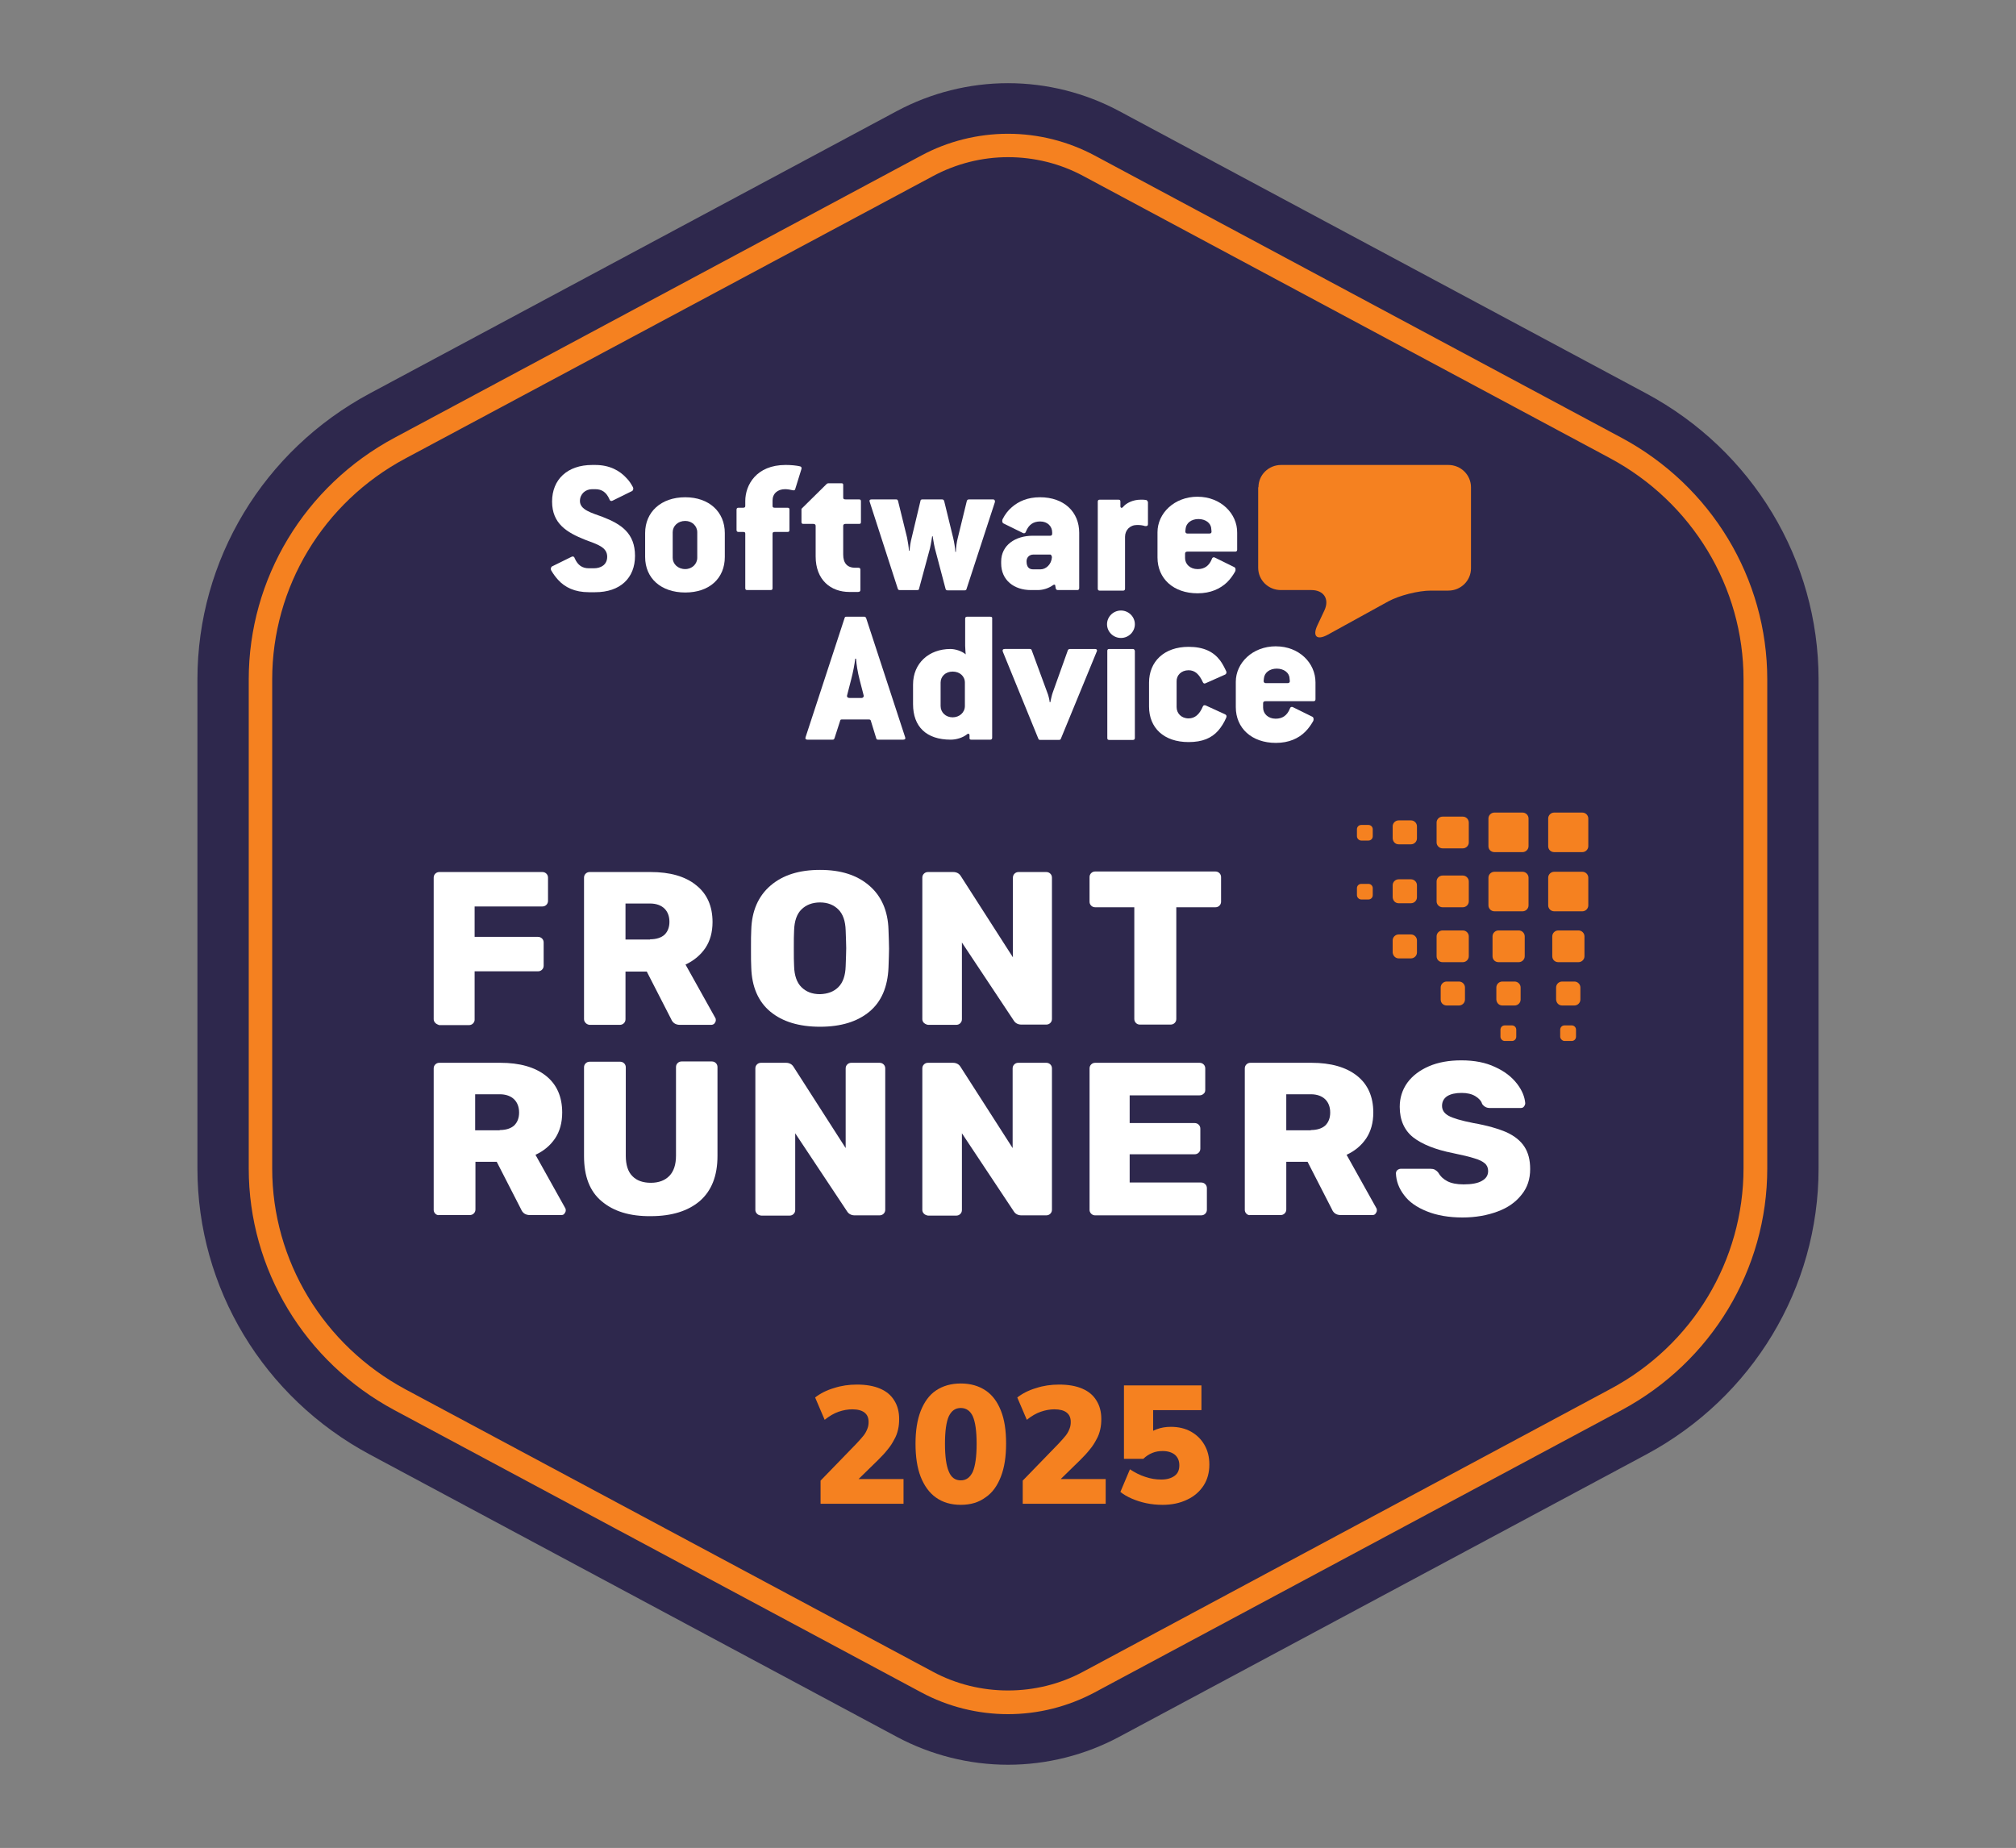<?xml version="1.0" encoding="UTF-8"?>
<svg id="Capa_1" data-name="Capa 1" xmlns="http://www.w3.org/2000/svg" viewBox="0 0 1447.2 1326.74">
  <rect x="0" y="0" width="1447.2" height="1326.74" fill="#808080" stroke="none"/>
  <defs>
    <style>
      .cls-1 {
        fill: #f58120;
      }

      .cls-2 {
        fill: #fff;
      }

      .cls-3 {
        fill: #2e284d;
      }
    </style>
  </defs>
  <g id="Full_Color" data-name="Full Color">
    <g>
      <path class="cls-3" d="M723.6,59.72h0c-27.81,0-55.42,6.95-79.91,20.09l-378.18,202.63c-76.38,40.95-123.78,119.57-123.78,205.34v351.18c0,85.77,47.4,164.38,123.78,205.34l378.18,202.63c24.48,13.14,52.1,20.09,79.91,20.09s55.42-6.95,79.91-20.09l378.18-202.63c76.38-40.95,123.78-119.57,123.78-205.34v-351.18c0-85.77-47.4-164.38-123.78-205.34l-378.18-202.63c-24.48-13.14-52.1-20.09-79.91-20.09h0Z"/>
      <g>
        <g>
          <path class="cls-1" d="M1115.69,611.79h20.17c2.35,0,4.31-1.93,4.31-4.25v-19.9c0-2.32-1.96-4.25-4.31-4.25h-20.17c-2.35,0-4.31,1.93-4.31,4.25v19.9c0,2.51,1.96,4.25,4.31,4.25"/>
          <path class="cls-1" d="M1072.79,611.79h20.17c2.35,0,4.31-1.93,4.31-4.25v-19.9c0-2.32-1.96-4.25-4.31-4.25h-20.17c-2.35,0-4.31,1.93-4.31,4.25v19.9c0,2.51,1.96,4.25,4.31,4.25"/>
          <path class="cls-1" d="M1072.79,654.29h20.17c2.35,0,4.31-1.93,4.31-4.25v-19.9c0-2.32-1.96-4.25-4.31-4.25h-20.17c-2.35,0-4.31,1.93-4.31,4.25v19.9c0,2.32,1.96,4.25,4.31,4.25"/>
          <path class="cls-1" d="M1035.58,609.09h14.49c2.35,0,4.31-1.93,4.31-4.25v-14.29c0-2.32-1.96-4.25-4.31-4.25h-14.49c-2.35,0-4.31,1.93-4.31,4.25v14.29c0,2.32,1.96,4.25,4.31,4.25"/>
          <path class="cls-1" d="M1035.58,651.39h14.49c2.35,0,4.31-1.93,4.31-4.25v-14.29c0-2.32-1.96-4.25-4.31-4.25h-14.49c-2.35,0-4.31,1.93-4.31,4.25v14.29c0,2.32,1.96,4.25,4.31,4.25"/>
          <path class="cls-1" d="M1035.58,690.8h14.49c2.35,0,4.31-1.93,4.31-4.25v-14.29c0-2.32-1.96-4.25-4.31-4.25h-14.49c-2.35,0-4.31,1.93-4.31,4.25v14.29c0,2.51,1.96,4.25,4.31,4.25"/>
          <path class="cls-1" d="M1075.73,690.8h14.49c2.35,0,4.31-1.93,4.31-4.25v-14.29c0-2.32-1.96-4.25-4.31-4.25h-14.49c-2.35,0-4.31,1.93-4.31,4.25v14.29c0,2.51,1.96,4.25,4.31,4.25"/>
          <path class="cls-1" d="M1118.62,690.8h14.49c2.35,0,4.31-1.93,4.31-4.25v-14.29c0-2.32-1.96-4.25-4.31-4.25h-14.49c-2.35,0-4.31,1.93-4.31,4.25v14.29c0,2.51,1.96,4.25,4.31,4.25"/>
          <path class="cls-1" d="M1115.69,654.29h20.17c2.35,0,4.31-1.93,4.31-4.25v-19.9c0-2.32-1.96-4.25-4.31-4.25h-20.17c-2.35,0-4.31,1.93-4.31,4.25v19.9c0,2.32,1.96,4.25,4.31,4.25"/>
          <path class="cls-1" d="M1078.47,721.9h8.81c2.35,0,4.31-1.93,4.31-4.25v-8.69c0-2.32-1.96-4.25-4.31-4.25h-8.81c-2.35,0-4.31,1.93-4.31,4.25v8.69c.2,2.51,1.96,4.25,4.31,4.25"/>
          <path class="cls-1" d="M1121.37,721.9h8.81c2.35,0,4.31-1.93,4.31-4.25v-8.69c0-2.32-1.96-4.25-4.31-4.25h-8.81c-2.35,0-4.31,1.93-4.31,4.25v8.69c.2,2.51,1.96,4.25,4.31,4.25"/>
          <path class="cls-1" d="M1004.05,648.49h8.81c2.35,0,4.31-1.93,4.31-4.25v-8.69c0-2.32-1.96-4.25-4.31-4.25h-8.81c-2.35,0-4.31,1.93-4.31,4.25v8.69c.2,2.51,1.96,4.25,4.31,4.25"/>
          <path class="cls-1" d="M1004.05,688.09h8.81c2.35,0,4.31-1.93,4.31-4.25v-8.69c0-2.32-1.96-4.25-4.31-4.25h-8.81c-2.35,0-4.31,1.93-4.31,4.25v8.69c.2,2.32,1.96,4.25,4.31,4.25"/>
          <path class="cls-1" d="M1038.52,721.9h8.81c2.35,0,4.31-1.93,4.31-4.25v-8.69c0-2.32-1.96-4.25-4.31-4.25h-8.81c-2.35,0-4.31,1.93-4.31,4.25v8.69c0,2.51,1.96,4.25,4.31,4.25"/>
          <path class="cls-1" d="M1004.05,606.19h8.81c2.35,0,4.31-1.93,4.31-4.25v-8.69c0-2.32-1.96-4.25-4.31-4.25h-8.81c-2.35,0-4.31,1.93-4.31,4.25v8.69c.2,2.51,1.96,4.25,4.31,4.25"/>
          <path class="cls-1" d="M977.22,603.49h5.09c1.76,0,3.13-1.35,3.13-3.09v-5.02c0-1.74-1.37-3.09-3.13-3.09h-5.09c-1.76,0-3.13,1.35-3.13,3.09v5.02c0,1.55,1.37,3.09,3.13,3.09"/>
          <path class="cls-1" d="M977.22,645.79h5.09c1.76,0,3.13-1.35,3.13-3.09v-5.02c0-1.74-1.37-3.09-3.13-3.09h-5.09c-1.76,0-3.13,1.35-3.13,3.09v5.02c0,1.55,1.37,3.09,3.13,3.09"/>
          <path class="cls-1" d="M1080.24,747.39h5.09c1.76,0,3.13-1.35,3.13-3.09v-5.02c0-1.74-1.37-3.09-3.13-3.09h-5.09c-1.76,0-3.13,1.35-3.13,3.09v5.02c0,1.55,1.37,3.09,3.13,3.09"/>
          <path class="cls-1" d="M1123.13,747.39h5.09c1.76,0,3.13-1.35,3.13-3.09v-5.02c0-1.74-1.37-3.09-3.13-3.09h-5.09c-1.76,0-3.13,1.35-3.13,3.09v5.02c0,1.55,1.57,3.09,3.13,3.09"/>
        </g>
        <path class="cls-2" d="M312.51,871.41c-.78-.77-1.18-1.74-1.18-2.7v-101.61c0-1.16.39-2.12,1.18-2.9.78-.77,1.76-1.16,2.94-1.16h43.67c13.91,0,24.87,3.09,32.71,9.27,7.83,6.18,11.75,15.07,11.75,26.46,0,7.34-1.76,13.52-5.09,18.54-3.53,5.22-8.23,9.08-14.1,11.78l21.35,38.25c.39.58.39,1.16.39,1.74,0,.77-.39,1.55-.98,2.32-.59.77-1.37.97-2.35.97h-22.33c-3.13,0-5.29-1.35-6.46-4.25l-17.43-34h-15.28v34.19c0,1.16-.39,2.12-1.18,2.9-.78.77-1.76,1.16-2.94,1.16h-21.74c-1.18.19-2.15-.19-2.94-.97M358.73,811.33c4.5,0,8.03-1.16,10.38-3.28,2.35-2.32,3.53-5.41,3.53-9.27s-1.18-7.15-3.53-9.47c-2.35-2.32-5.88-3.67-10.38-3.67h-17.63v25.88h17.63v-.19Z"/>
        <path class="cls-2" d="M431.98,862.52c-8.62-7.15-12.73-17.96-12.73-32.45v-63.74c0-1.16.39-2.12,1.18-2.9.78-.77,1.76-1.16,2.94-1.16h21.74c1.18,0,2.15.39,2.94,1.16.78.77,1.18,1.74,1.18,2.9v63.55c0,6.37,1.57,11.4,4.7,14.49,3.13,3.28,7.64,4.83,13.32,4.83s10.18-1.74,13.32-5.02c3.13-3.28,4.7-8.11,4.7-14.49v-63.55c0-1.16.39-2.12,1.18-2.9s1.76-1.16,2.94-1.16h21.54c1.18,0,2.15.39,2.94,1.16s1.18,1.74,1.18,2.9v63.74c0,14.49-4.31,25.11-12.73,32.45-8.42,7.15-20.17,10.82-35.06,10.82-15.08.19-26.83-3.48-35.25-10.62"/>
        <path class="cls-2" d="M543.42,871.41c-.78-.77-1.18-1.74-1.18-2.7v-101.61c0-1.16.39-2.12,1.18-2.9s1.76-1.16,2.94-1.16h17.82c2.35,0,4.31.97,5.48,2.9l37.41,58.34v-57.18c0-1.16.39-2.12,1.18-2.9.78-.77,1.76-1.16,2.94-1.16h20.17c1.18,0,2.15.39,2.94,1.16s1.18,1.74,1.18,2.9v101.41c0,1.16-.39,2.12-1.18,2.9-.78.77-1.76,1.16-2.94,1.16h-17.82c-2.35,0-4.31-.97-5.48-2.9l-37.21-56.02v55.05c0,1.16-.39,2.12-1.18,2.9s-1.76,1.16-2.94,1.16h-20.17c-1.57-.19-2.35-.58-3.13-1.35"/>
        <path class="cls-2" d="M663.28,871.41c-.78-.77-1.18-1.74-1.18-2.7v-101.61c0-1.16.39-2.12,1.18-2.9s1.76-1.16,2.94-1.16h17.82c2.35,0,4.31.97,5.48,2.9l37.41,58.34v-57.18c0-1.16.39-2.12,1.18-2.9s1.76-1.16,2.94-1.16h19.98c1.18,0,2.15.39,2.94,1.16s1.18,1.74,1.18,2.9v101.41c0,1.16-.39,2.12-1.18,2.9-.78.77-1.76,1.16-2.94,1.16h-17.82c-2.35,0-4.31-.97-5.48-2.9l-37.21-56.02v55.05c0,1.16-.39,2.12-1.18,2.9-.78.77-1.76,1.16-2.94,1.16h-20.17c-1.18-.19-2.15-.58-2.94-1.35"/>
        <path class="cls-2" d="M783.33,871.41c-.78-.77-1.18-1.74-1.18-2.7v-101.61c0-1.16.39-2.12,1.18-2.9s1.76-1.16,2.94-1.16h74.81c1.18,0,2.15.39,2.94,1.16s1.18,1.74,1.18,2.9v15.45c0,1.16-.39,2.12-1.18,2.7-.78.77-1.76,1.16-2.94,1.16h-50.14v19.9h46.61c1.18,0,2.15.39,2.94,1.16s1.18,1.74,1.18,2.9v14.29c0,1.16-.39,2.12-1.18,2.9s-1.76,1.16-2.94,1.16h-46.61v20.28h51.31c1.18,0,2.15.39,2.94,1.16.78.77,1.18,1.74,1.18,2.9v15.45c0,1.16-.39,2.12-1.18,2.9-.78.77-1.76,1.16-2.94,1.16h-76.18c-.98,0-1.96-.39-2.74-1.16"/>
        <path class="cls-2" d="M894.77,871.41c-.78-.77-1.18-1.74-1.18-2.7v-101.61c0-1.16.39-2.12,1.18-2.9s1.76-1.16,2.94-1.16h43.67c13.91,0,24.87,3.09,32.71,9.27,7.83,6.18,11.75,15.07,11.75,26.46,0,7.34-1.76,13.52-5.09,18.54-3.53,5.22-8.23,9.08-14.1,11.78l21.35,38.25c.39.58.39,1.16.39,1.74,0,.77-.39,1.55-.98,2.32-.59.77-1.37.97-2.35.97h-22.52c-3.13,0-5.29-1.35-6.46-4.25l-17.43-34h-15.28v34.19c0,1.16-.39,2.12-1.18,2.9-.78.77-1.76,1.16-2.94,1.16h-21.74c-.98.19-1.96-.19-2.74-.97M940.99,811.33c4.5,0,8.03-1.16,10.38-3.28,2.35-2.32,3.53-5.41,3.53-9.27s-1.18-7.15-3.53-9.47c-2.35-2.32-5.88-3.67-10.38-3.67h-17.63v25.88h17.63v-.19Z"/>
        <path class="cls-2" d="M1024.22,869.67c-7.25-2.9-12.73-6.76-16.26-11.59-3.72-4.83-5.68-10.04-5.88-15.65,0-.97.39-1.74.98-2.32.78-.58,1.57-.97,2.55-.97h21.15c1.18,0,2.35.19,3.13.58.78.39,1.76,1.16,2.55,2.12,1.37,2.51,3.53,4.64,6.46,6.18,2.94,1.55,6.85,2.32,11.75,2.32,5.68,0,10.18-.77,13.12-2.51,3.13-1.74,4.5-4.06,4.5-7.15,0-2.12-.78-4.06-2.35-5.41-1.57-1.35-4.11-2.7-7.64-3.67-3.53-1.16-8.62-2.32-15.08-3.67-12.73-2.51-22.33-6.37-28.79-11.4-6.27-5.02-9.6-12.36-9.6-21.83,0-6.37,1.76-12.17,5.48-17.38,3.72-5.02,8.81-8.89,15.47-11.78,6.66-2.9,14.49-4.25,23.31-4.25,9.4,0,17.43,1.55,24.29,4.83,6.85,3.09,11.95,7.15,15.67,11.98,3.72,4.83,5.48,9.47,5.88,13.91,0,.97-.39,1.74-.98,2.51s-1.37.97-2.35.97h-22.13c-2.35,0-4.11-.97-5.48-2.9-.59-2.12-2.35-4.06-4.9-5.6-2.55-1.55-5.88-2.32-9.79-2.32-4.5,0-7.83.77-10.38,2.32-2.35,1.55-3.72,3.86-3.72,6.95s1.57,5.41,4.7,7.15c3.13,1.74,9.01,3.48,17.82,5.22,9.99,1.74,17.82,4.06,23.7,6.57,5.88,2.7,10.18,6.18,12.93,10.43,2.74,4.25,4.11,9.47,4.11,16.03,0,7.15-1.96,13.33-6.27,18.54-4.11,5.22-9.79,9.27-17.23,11.98-7.25,2.7-15.67,4.25-25.07,4.25-9.79,0-18.61-1.55-25.66-4.44"/>
        <path class="cls-2" d="M312.51,734.45c-.78-.77-1.18-1.74-1.18-2.7v-101.61c0-1.16.39-2.12,1.18-2.9.78-.77,1.76-1.16,2.94-1.16h73.83c1.18,0,2.15.39,2.94,1.16.78.77,1.18,1.74,1.18,2.9v16.61c0,1.16-.39,2.12-1.18,2.9-.78.77-1.76,1.16-2.94,1.16h-48.57v21.83h45.44c1.18,0,2.15.39,2.94,1.16s1.18,1.74,1.18,2.9v16.61c0,1.16-.39,2.12-1.18,2.9-.78.77-1.76,1.16-2.94,1.16h-45.44v34.77c0,.97-.39,1.93-1.18,2.7-.78.77-1.76,1.16-2.94,1.16h-21.35c-.98-.39-1.96-.77-2.74-1.55"/>
        <path class="cls-2" d="M420.43,734.45c-.78-.77-1.18-1.74-1.18-2.7v-101.61c0-1.16.39-2.12,1.18-2.9.78-.77,1.76-1.16,2.94-1.16h43.67c13.91,0,24.87,3.09,32.71,9.47,7.83,6.18,11.75,15.07,11.75,26.46,0,7.34-1.76,13.52-5.09,18.54-3.53,5.22-8.23,9.08-14.3,11.98l21.35,38.25c.39.58.39,1.16.39,1.74,0,.77-.39,1.55-.98,2.32-.59.58-1.37.97-2.35.97h-22.33c-3.13,0-5.29-1.35-6.46-4.25l-17.43-34h-15.28v34.19c0,1.16-.39,2.12-1.18,2.9-.78.77-1.76,1.16-2.94,1.16h-21.74c-1.18-.19-1.96-.58-2.74-1.35M466.65,674.38c4.5,0,8.03-1.16,10.38-3.28,2.35-2.32,3.53-5.41,3.53-9.27s-1.18-7.15-3.53-9.47c-2.35-2.32-5.88-3.67-10.38-3.67h-17.63v25.88h17.63v-.19Z"/>
        <path class="cls-2" d="M553.01,726.34c-8.62-7.15-13.32-17.77-13.71-31.68-.2-2.9-.2-7.34-.2-13.52s0-10.62.2-13.52c.39-13.71,5.09-24.34,13.91-31.87,8.81-7.53,20.56-11.2,35.45-11.2s26.44,3.67,35.25,11.2c8.81,7.53,13.51,18.16,13.91,31.87.2,5.99.39,10.62.39,13.52,0,3.09-.2,7.53-.39,13.52-.59,13.91-5.09,24.53-13.71,31.68-8.62,7.15-20.37,10.82-35.45,10.82s-27.03-3.67-35.64-10.82M601.78,708.76c3.33-3.28,5.09-8.31,5.29-15.07.2-5.99.39-10.43.39-12.94,0-2.7-.2-6.76-.39-12.75-.2-6.76-1.96-11.78-5.29-15.07-3.33-3.28-7.64-5.02-13.12-5.02s-9.99,1.74-13.32,5.02c-3.33,3.28-5.09,8.31-5.29,15.07-.2,2.9-.2,7.15-.2,12.75s0,10.04.2,12.94c.2,6.76,1.96,11.78,5.29,15.07,3.33,3.28,7.64,5.02,13.32,5.02,5.48-.19,9.79-1.74,13.12-5.02"/>
        <path class="cls-2" d="M663.28,734.45c-.78-.77-1.18-1.74-1.18-2.7v-101.61c0-1.16.39-2.12,1.18-2.9s1.76-1.16,2.94-1.16h18.02c2.35,0,4.31.97,5.48,2.9l37.41,58.34v-57.18c0-1.16.39-2.12,1.18-2.9.78-.77,1.76-1.16,2.94-1.16h19.78c1.18,0,2.15.39,2.94,1.16s1.18,1.74,1.18,2.9v101.41c0,1.16-.39,2.12-1.18,2.9s-1.76,1.16-2.94,1.16h-17.82c-2.35,0-4.31-.97-5.48-2.9l-37.21-56.02v55.05c0,1.16-.39,2.12-1.18,2.9s-1.76,1.16-2.94,1.16h-20.17c-1.18-.19-1.96-.58-2.94-1.35"/>
        <path class="cls-2" d="M815.45,734.45c-.78-.77-1.18-1.74-1.18-2.9v-80.16h-28.01c-1.18,0-2.15-.39-2.94-1.16s-1.18-1.74-1.18-2.9v-17.58c0-1.16.39-2.12,1.18-2.9.78-.77,1.76-1.16,2.94-1.16h86.17c1.18,0,2.15.39,2.94,1.16.78.77,1.18,1.74,1.18,2.9v17.58c0,1.16-.39,2.12-1.18,2.9-.78.77-1.76,1.16-2.94,1.16h-28.01v80.16c0,1.16-.39,2.12-1.18,2.9s-1.76,1.16-2.94,1.16h-22.13c-.98,0-1.96-.39-2.74-1.16"/>
      </g>
      <g>
        <path class="cls-1" d="M903.39,349.86c0-8.89,7.25-16.03,16.26-16.03h120.05c9.01,0,16.26,7.15,16.26,16.03v58.14c0,8.89-7.25,16.03-16.26,16.03h-12.53c-9.01,0-22.72,3.48-30.55,7.73l-43.48,23.95c-7.83,4.25-11.16,1.16-7.44-6.76l5.09-10.82c3.72-8.11-.59-14.49-9.4-14.49h-21.94c-9.01,0-16.26-7.15-16.26-16.03v-57.76h.2Z"/>
        <path class="cls-2" d="M432.57,371.11c-7.83-2.9-16.26-5.02-16.26-11.4,0-5.02,3.92-8.5,8.81-8.5h2.15c4.9,0,8.03,2.32,10.18,7.15.39,1.35,1.37,1.55,2.15,1.16l14.1-6.95c.78-.39,1.37-1.93.39-3.28-1.18-2.12-2.55-4.25-4.31-5.99-4.9-5.41-12.14-9.47-22.52-9.47h-2.15c-17.82,0-28.79,10.43-28.79,26.27s10.58,22.21,23.7,27.43c8.62,3.28,15.86,5.22,15.86,12.17,0,5.79-4.5,8.31-9.6,8.31h-3.53c-4.9,0-8.03-2.32-10.18-7.15-.39-1.35-1.37-1.55-2.15-1.16l-14.1,6.95c-.78.39-1.37,1.93-.39,3.28,1.37,2.32,2.94,4.44,4.7,6.37,4.9,5.41,11.95,8.89,22.13,8.89h4.5c18.02,0,28.59-10.24,28.59-26.08,0-16.23-9.79-22.79-23.31-28.01"/>
        <path class="cls-2" d="M491.91,357.01c-17.43,0-28.79,10.62-28.79,25.69v17.19c0,15.26,11.36,25.5,28.79,25.5s28.4-10.24,28.4-25.5v-17.19c0-15.26-11.36-25.69-28.4-25.69M500.53,400.47c0,4.44-3.72,8.11-8.62,8.11-5.29,0-9.01-3.67-9.01-8.11v-18.35c0-4.44,3.72-8.11,9.01-8.11,4.9,0,8.62,3.67,8.62,8.11v18.35Z"/>
        <path class="cls-2" d="M574.17,334.79c-2.35-.58-6.46-.97-10.18-.97-21.15,0-28.99,14.49-28.99,25.88v3.48c0,.97-.39,1.35-1.57,1.35h-3.33c-.78,0-1.37.39-1.37,1.35v14.68c0,.97.59,1.35,1.37,1.35h3.33c1.37,0,1.57.39,1.57,1.35v39.02c0,.97.39,1.35,1.37,1.35h16.84c.98,0,1.37-.39,1.37-1.35v-39.02c0-.97.39-1.35,1.57-1.35h9.2c.98,0,1.37-.39,1.37-1.35v-14.68c0-.97-.39-1.35-1.37-1.35h-9.2c-1.18,0-1.57-.39-1.57-1.35v-3.86c0-4.83,3.53-8.11,9.01-8.11,1.76,0,3.92.39,5.48.77.98.19,1.57,0,1.76-.77l4.5-14.49c.2-.97,0-1.74-1.18-1.93"/>
        <path class="cls-2" d="M616.66,358.55h-9.6c-1.37,0-1.76-.39-1.76-1.35v-8.89c0-.97-.2-1.35-1.37-1.35h-9.01c-.59,0-1.37.19-1.76.77l-17.82,17.58v9.47c0,.97.39,1.35,1.37,1.35h7.05c1.37,0,1.76.58,1.76,1.55v21.83c0,16.81,10.77,25.5,24.29,25.5h6.07c1.37,0,1.76-.58,1.76-1.55v-14.49c0-.77-.39-1.35-1.37-1.35h-2.35c-5.88,0-8.62-3.48-8.62-9.47v-20.48c0-.97.39-1.55,1.76-1.55h9.6c.98,0,1.37-.19,1.37-1.35v-14.87c0-.97-.39-1.35-1.37-1.35"/>
        <path class="cls-2" d="M712.83,358.55h-17.23c-.78,0-1.37.39-1.57,1.16l-6.46,26.46c-.78,2.9-1.37,7.15-1.37,10.04h-.39c-.2-2.9-.78-6.76-1.57-10.04l-6.46-26.46c-.2-.77-.78-1.16-1.57-1.16h-14.1c-.78,0-1.37.39-1.37,1.16l-6.27,26.27c-.78,2.9-1.37,6.76-1.57,9.47h-.39c-.2-2.9-.78-6.57-1.37-9.47l-6.46-26.27c-.2-.77-.59-1.16-1.37-1.16h-17.63c-1.37,0-1.76.77-1.37,1.74l20.17,62.39c.2.77.78.97,1.37.97h12.53c.78,0,1.37-.19,1.37-.97l7.83-28.97c.78-3.28,1.57-8.69,1.57-8.69h.39s.78,5.41,1.57,8.69l7.64,28.97c.2.77.59,1.16,1.37,1.16h12.34c.78,0,1.18-.19,1.37-.97l20.37-62.39c.2-.97-.2-1.93-1.37-1.93"/>
        <path class="cls-2" d="M746.51,357.01c-8.81,0-15.28,2.9-20.17,7.15-2.74,2.32-4.9,5.22-6.46,8.31-.78,1.35-.39,2.9.39,3.28l14.1,6.95c.78.39,1.76.19,2.15-1.16,1.96-4.83,5.29-7.15,10.18-7.15,5.29,0,8.62,3.48,8.62,7.92v.77c0,.97-.39,1.55-1.37,1.55h-12.53c-12.53,0-22.72,6.76-22.72,18.54v1.35c0,11.98,9.2,19.12,21.35,19.12h4.9c3.92,0,8.03-1.35,11.16-3.67.59-.39,1.37-.19,1.37.19l.39,2.32c.2.77.78,1.16,1.57,1.16h13.91c.78,0,1.37-.39,1.37-1.35v-39.79c0-14.87-10.77-25.5-28.2-25.5M746.9,408.77h-5.29c-2.94,0-4.7-1.74-4.7-5.79,0-2.7,1.96-4.83,4.9-4.83h12.14c.78,0,1.18,1.55,1.18,1.93-.39,5.22-4.31,8.69-8.23,8.69"/>
        <path class="cls-2" d="M822.5,358.94c-.98-.19-2.15-.19-3.72-.19-5.48,0-10.58,2.51-12.73,5.41-.78.77-1.76.58-1.76-.77v-3.28c0-.97-.39-1.35-1.37-1.35h-13.51c-.78,0-1.37.39-1.37,1.35v62.59c0,.97.59,1.35,1.37,1.35h16.84c.78,0,1.37-.39,1.37-1.35v-37.28c0-4.83,3.53-8.5,8.62-8.5,2.15,0,3.92.19,5.68.77,1.37.19,2.15-.19,2.15-1.35v-15.84c-.39-.97-.78-1.55-1.57-1.55"/>
        <path class="cls-2" d="M859.71,356.62c-16.84,0-28.79,11.98-28.79,25.5v18.16c0,15.07,11.36,25.69,28.79,25.69,9.4,0,16.26-3.28,21.15-7.92,2.35-2.32,4.11-4.83,5.68-7.53.78-1.35.39-2.9-.39-3.28l-14.1-6.95c-.78-.39-1.76-.19-2.15,1.16-1.96,4.83-5.29,7.15-10.18,7.15-5.29,0-9.01-3.48-9.01-7.92v-3.09c0-.97.39-1.55,1.76-1.55h34.27c.78,0,1.37-.39,1.37-1.35v-12.17c.2-13.71-11.75-25.88-28.4-25.88M867.94,383.08h-15.47c-1.18,0-1.57-.77-1.57-1.55l.2-1.93c.39-4.06,4.11-6.95,9.2-6.95s9.01,2.9,9.2,6.95l.2,1.93c0,.97-.2,1.55-1.76,1.55"/>
        <path class="cls-2" d="M621.76,443.74c-.39-.77-.78-.97-1.37-.97h-12.73c-.78,0-1.18.19-1.37.97l-28.01,85.57c-.39,1.16.2,1.74,1.37,1.74h18.02c.78,0,.98-.19,1.37-.97l4.11-12.75c.2-.77.59-.77,1.57-.77h18.8c.98,0,1.37.19,1.57.77l3.92,12.75c.2.77.59.97,1.37.97h18.02c1.37,0,1.76-.77,1.37-1.74l-28.01-85.57ZM618.43,501.11h-8.62c-1.37,0-1.96-.77-1.76-1.74l2.94-11.4c1.37-5.22,2.55-11.4,2.94-15.07h.59c.2,3.67,1.18,9.85,2.55,15.07l2.94,11.4c.2.77-.39,1.74-1.57,1.74"/>
        <path class="cls-2" d="M710.87,442.77h-16.65c-.78,0-1.37.39-1.37,1.35v19.51c0,2.12.39,6.18.39,6.18-2.94-2.51-7.64-3.86-10.97-3.86-15.47,0-26.83,10.24-26.83,25.5v14.1c0,16.23,9.6,25.5,27.03,25.5,3.92,0,8.62-1.35,11.75-3.86.78-.77,1.76-.39,1.76.77v2.12c0,.58.39.97,1.18.97h13.71c.78,0,1.37-.39,1.37-1.35v-85.57c.2-.97-.39-1.35-1.37-1.35M692.65,506.9c0,4.64-3.92,8.11-8.81,8.11s-8.62-3.48-8.62-8.11v-16.81c0-4.44,3.53-7.92,8.62-7.92s8.81,3.28,8.81,7.92v16.81Z"/>
        <path class="cls-2" d="M786.07,465.95h-18.02c-.78,0-1.37.39-1.57,1.16l-10.77,30.13c-.59,1.55-1.37,5.22-1.76,6.95h-.39c-.2-1.74-.98-5.22-1.76-6.95l-11.16-30.33c-.2-.77-.78-.97-1.37-.97h-18.02c-1.37,0-1.76.77-1.37,1.93l25.46,62.39c.2.77.78.97,1.37.97h13.32c.78,0,1.37-.19,1.57-.97l25.66-62.39c.59-1.16,0-1.93-1.17-1.93"/>
        <path class="cls-2" d="M813.3,465.95h-17.04c-.98,0-1.37.39-1.37,1.35v62.59c0,.97.39,1.35,1.37,1.35h17.04c.78,0,1.37-.39,1.37-1.35v-62.59c-.2-.97-.78-1.35-1.37-1.35"/>
        <path class="cls-2" d="M853.25,481.21c4.5,0,7.64,2.9,10.18,8.5.39.97,1.18,1.35,2.15.77l13.91-6.18c.78-.39,1.18-1.35.78-2.32-1.37-2.9-2.74-5.6-4.5-7.92-4.7-6.18-11.75-9.66-22.52-9.66-17.63,0-28.4,10.62-28.4,25.69v17.19c0,15.26,10.58,25.5,28.4,25.5,9.99,0,16.45-2.9,21.15-8.11,2.35-2.7,4.31-5.79,5.88-9.47.39-1.16.2-1.74-.78-2.32l-13.91-6.37c-.98-.39-1.76-.19-2.15.77-2.35,5.6-5.68,8.5-10.18,8.5-5.29,0-8.62-3.67-8.62-8.11v-18.35c-.2-4.44,3.33-8.11,8.62-8.11"/>
        <path class="cls-2" d="M915.92,464.02c-16.84,0-28.79,11.98-28.79,25.5v18.16c0,15.07,11.36,25.69,28.79,25.69,9.4,0,16.26-3.28,20.96-7.92,2.35-2.32,4.11-4.83,5.68-7.53.78-1.35.39-2.9-.39-3.28l-14.1-6.95c-.78-.39-1.76-.19-2.15,1.16-1.96,4.83-5.29,7.15-10.18,7.15-5.29,0-9.01-3.48-9.01-7.92v-3.09c0-.97.39-1.55,1.76-1.55h34.47c.78,0,1.37-.39,1.37-1.35v-12.17c0-13.91-11.75-25.88-28.4-25.88M924.15,490.48h-15.47c-1.18,0-1.57-.77-1.57-1.55l.2-1.93c.39-4.06,4.11-6.95,9.2-6.95s9.01,2.9,9.2,6.95l.2,1.93c0,.97-.39,1.55-1.76,1.55"/>
        <path class="cls-2" d="M804.68,438.33c-5.48,0-9.99,4.44-9.99,9.85s4.5,9.85,9.99,9.85,9.99-4.44,9.99-9.85-4.5-9.85-9.99-9.85"/>
      </g>
      <path class="cls-1" d="M723.6,112.84c18.61,0,37.21,4.44,54.05,13.52l378.18,202.63c58.95,31.68,95.77,92.53,95.77,158.59v351.18c0,66.26-36.62,127.1-95.77,158.59l-378.18,202.82c-16.84,9.08-35.45,13.52-54.05,13.52s-37.21-4.44-54.05-13.52l-378.38-202.63c-58.95-31.68-95.77-92.53-95.77-158.59v-351.18c0-66.26,36.62-127.1,95.57-158.59l378.57-202.63c16.84-9.08,35.45-13.71,54.05-13.71M723.6,96.04v16.81-16.81h0c-21.74,0-43.28,5.41-62.28,15.65l-378.18,202.63c-64.43,34.58-104.58,101.03-104.58,173.46v351.18c0,72.44,40.15,138.89,104.58,173.46l378.18,202.63c19,10.24,40.54,15.65,62.28,15.65s43.09-5.41,62.28-15.65l378.18-202.63c64.43-34.58,104.58-101.03,104.58-173.46v-351.18c0-72.44-40.15-138.89-104.58-173.46l-378.18-202.63c-19.19-10.24-40.54-15.65-62.28-15.65h0Z"/>
      <g>
        <path class="cls-1" d="M589.05,1079.06v-16.03l25.66-26.46c2.15-2.32,3.92-4.25,5.29-5.99,1.37-1.74,2.15-3.48,2.74-5.02.59-1.55.78-3.09.78-4.64,0-3.09-.98-5.22-2.94-6.76s-4.9-2.32-8.81-2.32c-3.13,0-6.46.58-9.79,1.74-3.33,1.16-6.66,3.09-9.99,5.79l-6.85-16.03c3.72-2.9,8.23-5.22,13.51-6.76,5.29-1.74,10.77-2.51,16.45-2.51,6.66,0,12.14.97,16.65,2.9,4.5,1.93,7.83,4.64,10.18,8.5,2.35,3.67,3.53,8.11,3.53,13.33,0,2.51-.2,5.02-.78,7.53s-1.37,4.83-2.74,7.15c-1.18,2.32-2.74,4.83-4.7,7.15-1.96,2.51-4.31,5.02-7.05,7.73l-19.58,19.12v-5.6h37.99v17.77h-59.54v-.58Z"/>
        <path class="cls-1" d="M689.72,1080.41c-7.05,0-12.93-1.74-17.82-5.22-4.9-3.48-8.42-8.5-10.97-14.87-2.55-6.57-3.72-14.49-3.72-23.76s1.18-17,3.72-23.57c2.55-6.37,6.07-11.4,10.97-14.68,4.9-3.28,10.77-5.02,17.82-5.02s12.93,1.74,17.82,5.02c4.9,3.28,8.42,8.11,10.97,14.49,2.55,6.37,3.72,14.1,3.72,23.57s-1.18,17.19-3.72,23.76c-2.55,6.57-6.07,11.59-10.97,14.87-4.9,3.67-10.77,5.41-17.82,5.41ZM689.72,1062.84c3.92,0,6.66-2.12,8.62-6.18,1.76-4.25,2.74-10.82,2.74-20.09s-.98-15.65-2.74-19.7c-1.76-3.86-4.7-5.99-8.62-5.99s-6.66,1.93-8.62,5.99c-1.76,3.86-2.74,10.43-2.74,19.7s.98,15.84,2.74,19.9c1.76,4.44,4.7,6.37,8.62,6.37Z"/>
        <path class="cls-1" d="M734.17,1079.06v-16.03l25.66-26.46c2.15-2.32,3.92-4.25,5.29-5.99,1.37-1.74,2.15-3.48,2.74-5.02.59-1.55.78-3.09.78-4.64,0-3.09-.98-5.22-2.94-6.76-1.96-1.55-4.9-2.32-8.81-2.32-3.13,0-6.46.58-9.79,1.74-3.33,1.16-6.66,3.09-9.99,5.79l-6.85-16.03c3.72-2.9,8.23-5.22,13.51-6.76,5.29-1.74,10.77-2.51,16.45-2.51,6.66,0,12.14.97,16.65,2.9,4.5,1.93,7.83,4.64,10.18,8.5,2.35,3.67,3.53,8.11,3.53,13.33,0,2.51-.2,5.02-.78,7.53-.59,2.51-1.37,4.83-2.74,7.15-1.18,2.32-2.74,4.83-4.7,7.15-1.96,2.51-4.31,5.02-7.05,7.73l-19.58,19.12v-5.6h37.99v17.77h-59.54v-.58Z"/>
        <path class="cls-1" d="M834.25,1080.41c-3.72,0-7.64-.39-11.36-1.16-3.72-.77-7.25-1.93-10.38-3.28-3.13-1.35-5.88-2.9-8.23-4.83l6.85-16.23c3.53,2.32,7.25,4.25,10.97,5.41,3.92,1.35,7.64,1.93,11.56,1.93,4.11,0,7.25-.97,9.6-2.7,2.35-1.74,3.33-4.25,3.33-7.53,0-3.09-.98-5.6-3.13-7.53-2.15-1.74-5.09-2.7-8.81-2.7-2.74,0-5.09.39-7.44,1.35-2.35.97-4.5,2.32-6.46,4.25h-13.91v-52.73h55.62v17.77h-34.67v18.74h-5.09c1.96-2.32,4.5-3.86,7.64-5.02,3.13-1.16,6.46-1.74,10.18-1.74,5.48,0,10.38,1.16,14.49,3.48,4.11,2.32,7.25,5.41,9.6,9.47,2.35,4.06,3.53,8.69,3.53,14.1,0,5.79-1.37,10.82-4.11,15.07-2.74,4.25-6.66,7.73-11.56,10.04-5.48,2.7-11.36,3.86-18.21,3.86Z"/>
      </g>
    </g>
  </g>
</svg>